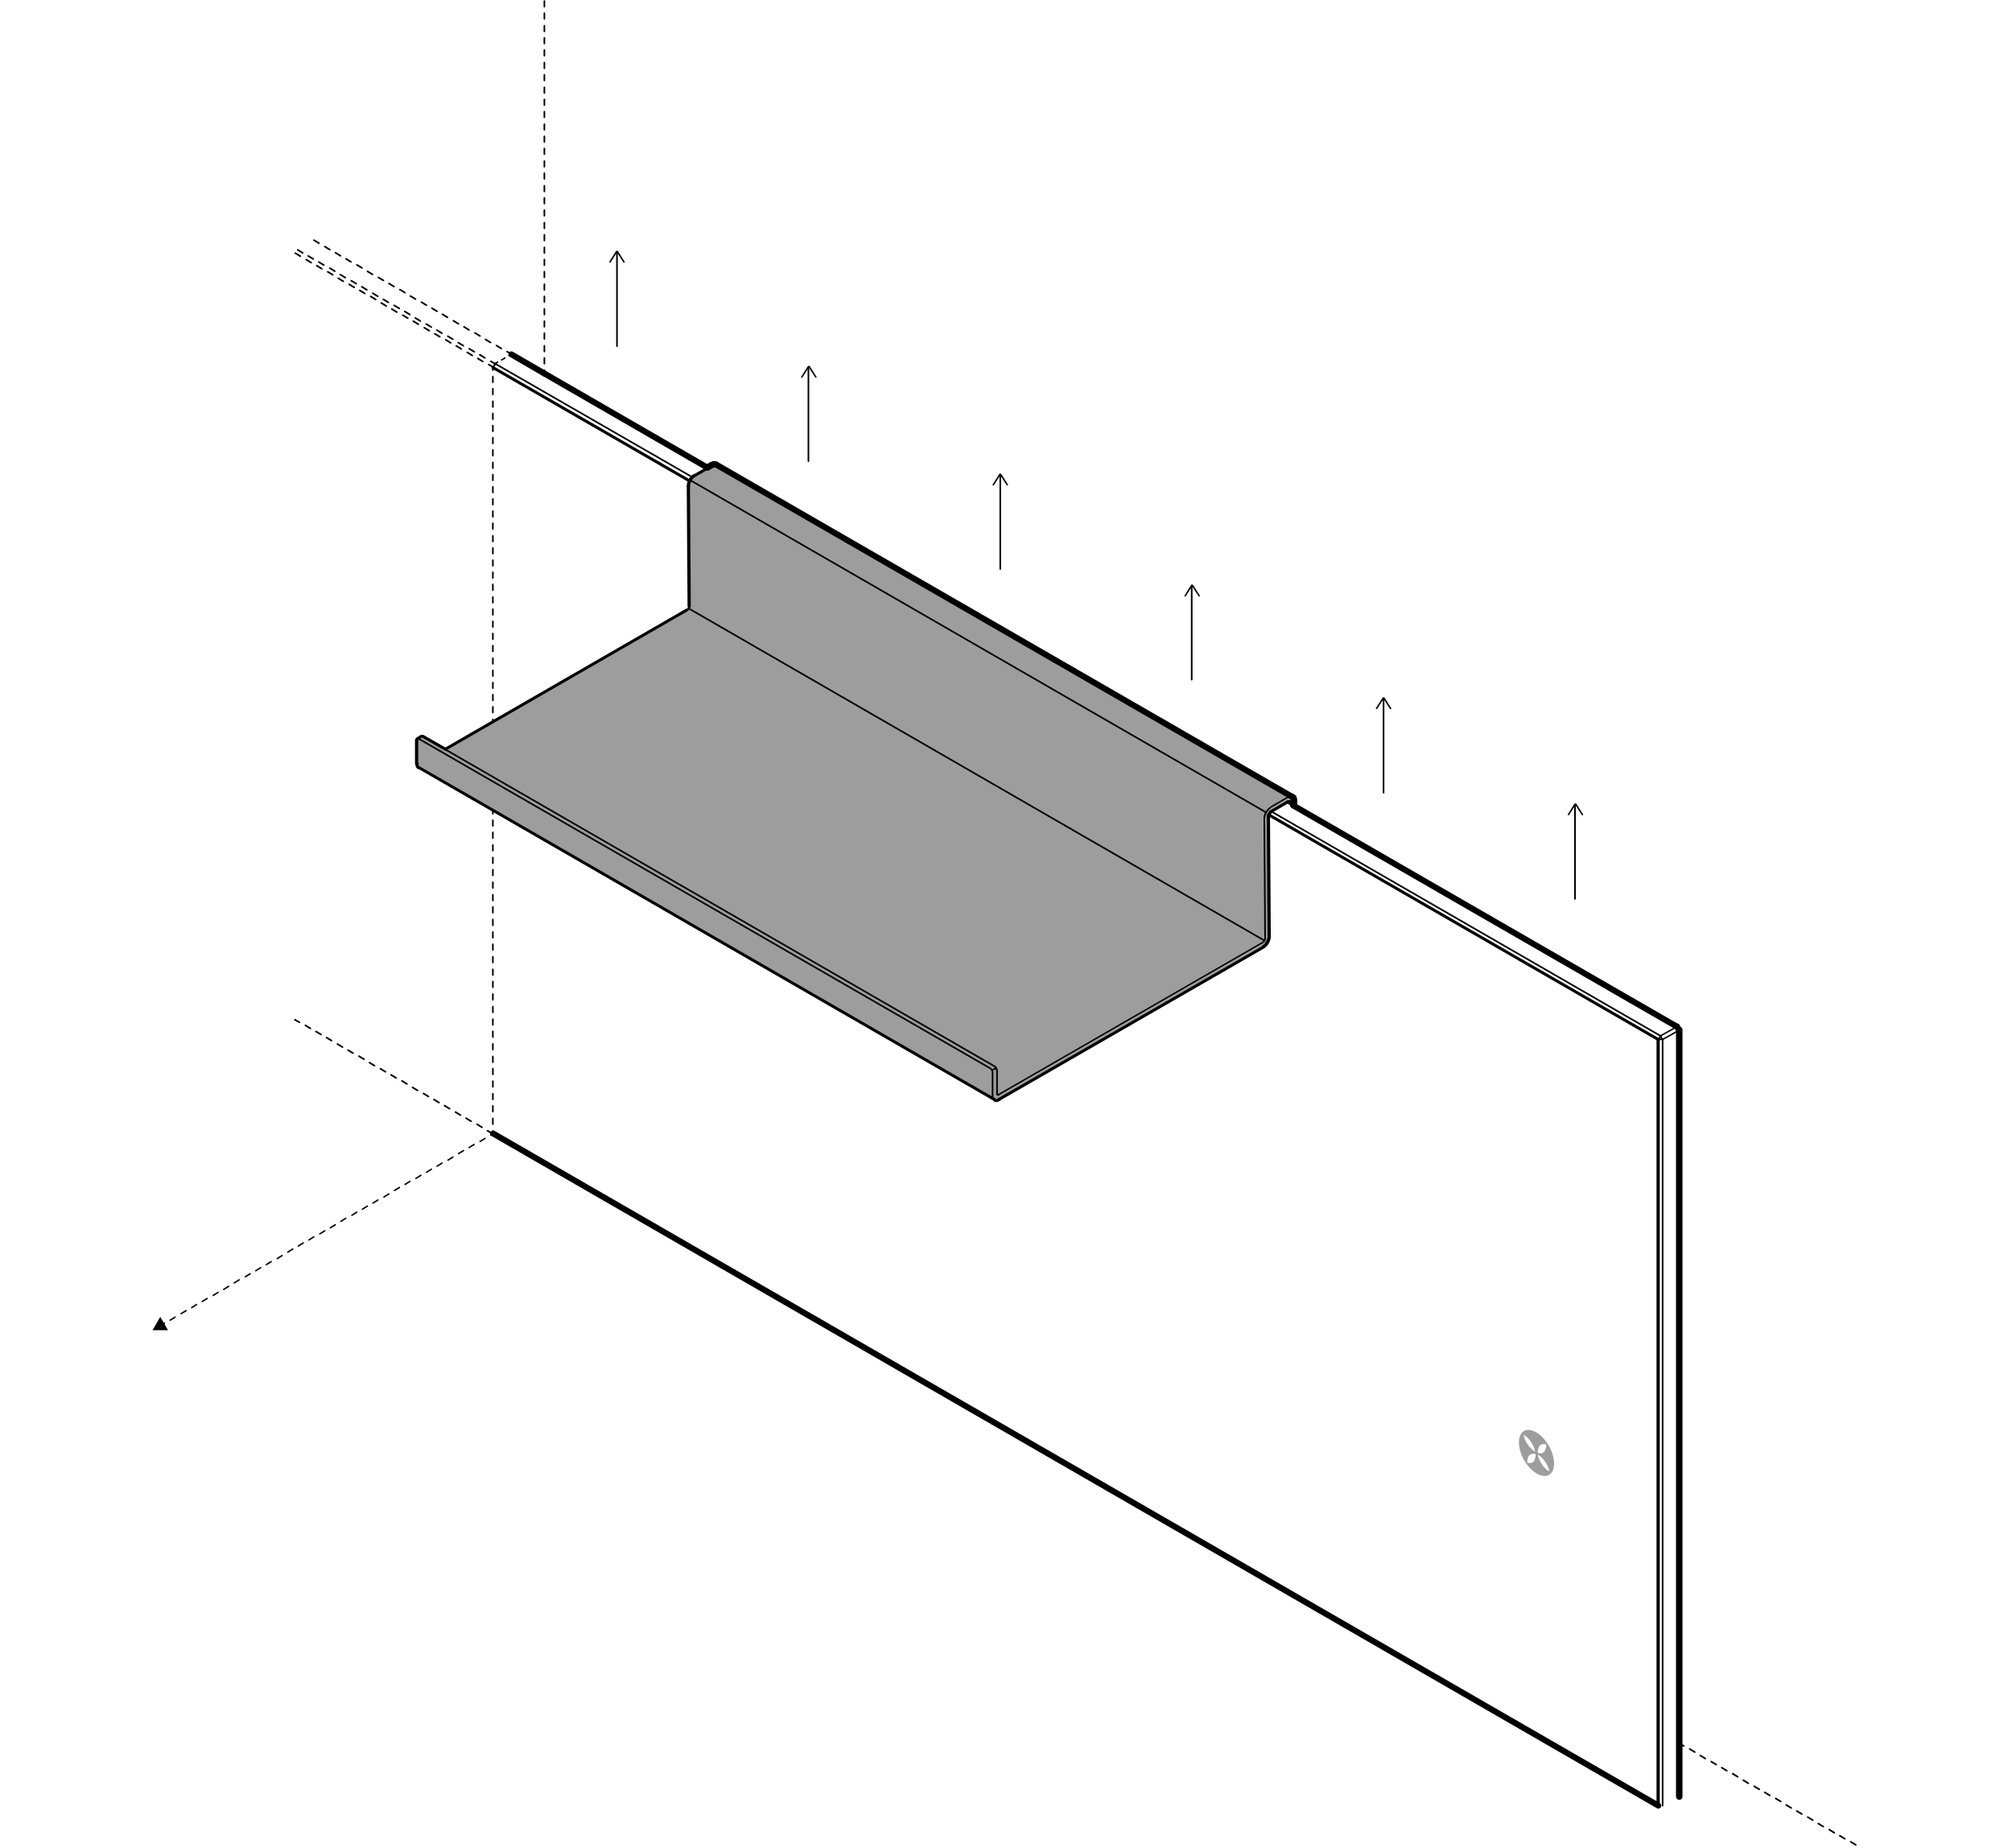 <svg width="392" height="360" viewBox="0 0 392 360" fill="none" xmlns="http://www.w3.org/2000/svg">
<path d="M139.134 90.244L135.016 92.999L133.958 94.514L134.25 118.423L86.812 145.82L82.442 143.358L81.186 143.918L81.225 148.97L193.929 214.428L245.95 184.734L247.333 182.934L247.254 159.152L247.562 158.339L250.976 156.208L251.948 156.287V155.505L139.134 90.244Z" fill="#9D9D9D"/>
<path d="M133.719 118.556L86.621 145.708C86.463 145.787 86.463 145.945 86.542 146.103C86.621 146.261 86.779 146.261 86.937 146.182L134.035 119.029C134.193 118.95 134.193 118.793 134.114 118.635C134.035 118.477 133.877 118.477 133.719 118.556Z" fill="black"/>
<path d="M86.937 145.711L82.512 143.185C82.354 143.106 82.196 143.185 82.117 143.264C82.038 143.422 82.117 143.58 82.196 143.659L86.621 146.184C86.779 146.263 86.937 146.184 87.016 146.106C87.095 145.948 87.016 145.79 86.937 145.711Z" fill="black"/>
<path d="M193.856 207.592L86.858 145.867H86.621V146.104L193.619 207.829H193.856" fill="black"/>
<path d="M193.936 213.984L81.723 149.259C81.565 149.18 81.407 149.259 81.328 149.338C81.249 149.496 81.328 149.654 81.407 149.733L193.62 214.457C193.778 214.536 193.936 214.457 194.015 214.378C194.094 214.22 194.015 214.063 193.936 213.984Z" fill="black"/>
<path d="M247.672 158.258L323.377 201.908H323.614V201.671L247.909 158.021H247.672" fill="black"/>
<path d="M251.623 157.39L326.379 200.487C326.695 200.645 327.011 200.487 327.17 200.251C327.328 199.935 327.17 199.619 326.932 199.461L252.176 156.364C251.86 156.206 251.544 156.364 251.386 156.601C251.228 156.917 251.386 157.233 251.623 157.39Z" fill="black"/>
<path d="M247.435 158.969C247.435 158.811 247.593 158.574 247.672 158.574C247.83 158.495 247.83 158.337 247.751 158.18C247.672 158.022 247.514 158.022 247.356 158.101C247.04 158.337 246.803 158.653 246.803 159.048C246.803 159.206 246.961 159.364 247.119 159.364C247.277 159.364 247.435 159.206 247.435 159.048" fill="black"/>
<path d="M246.486 159.443C246.486 158.732 247.039 157.864 247.592 157.469V157.232H247.434C246.723 157.627 246.17 158.574 246.17 159.443L246.328 159.6" fill="black"/>
<path d="M135.142 92.35C134.352 92.823 133.799 93.77 133.799 94.718C133.799 94.875 133.957 95.033 134.115 95.033C134.273 95.033 134.431 94.875 134.431 94.718C134.431 94.086 134.905 93.218 135.458 92.902C135.616 92.823 135.616 92.665 135.537 92.507C135.458 92.35 135.3 92.35 135.142 92.428" fill="black"/>
<path d="M328.196 340.04L327.169 339.408H326.932V339.645L327.959 340.276H328.196V340.04ZM330.33 341.224L329.302 340.592H329.065V340.829L330.093 341.46H330.33V341.224ZM332.384 342.487L331.357 341.855H331.12V342.092L332.147 342.723H332.384V342.487ZM334.518 343.671L333.491 343.039H333.254V343.276L334.281 343.907H334.518V343.671ZM336.573 344.855L335.545 344.223H335.308V344.46L336.335 345.091H336.573V344.855ZM338.706 346.039L337.679 345.407H337.442V345.644L338.469 346.275H338.706V346.039ZM340.761 347.301L339.733 346.67H339.496V346.907L340.524 347.538H340.761V347.301ZM342.894 348.485L341.867 347.854H341.63V348.091L342.657 348.722H342.894V348.485ZM344.949 349.669L343.922 349.038H343.685V349.275L344.712 349.906H344.949V349.669ZM347.083 350.853L346.055 350.222H345.818V350.459L346.846 351.09H347.083V350.853ZM349.137 352.116L348.11 351.485H347.873V351.722L348.9 352.353H349.137V352.116ZM351.192 353.3L350.165 352.669H349.928V352.906L350.955 353.537H351.192V353.3ZM353.326 354.484L352.298 353.853H352.061V354.09L353.088 354.721H353.326V354.484ZM355.38 355.747L354.353 355.116H354.116V355.353L355.143 355.984H355.38V355.747ZM357.514 356.931L356.486 356.3H356.249V356.536L357.277 357.168H357.514V356.931ZM359.568 358.115L358.541 357.484H358.304V357.72L359.331 358.352H359.568V358.115ZM361.702 359.299L360.675 358.668H360.438V358.904L361.465 359.536H361.702" fill="black"/>
<path d="M96.342 70.722V70.959H96.5L97.053 70.643V70.406H96.895" fill="black"/>
<path d="M97.607 70.012V70.249H97.766L98.477 69.854V69.617H98.319" fill="black"/>
<path d="M99.029 69.144V69.381H99.187L99.74 69.065V68.828H99.582" fill="black"/>
<path d="M96.342 70.801L95.947 71.511V71.748H96.184L96.579 71.038V70.801" fill="black"/>
<path d="M95.867 220.298V220.93L96.025 221.088L96.183 220.93V220.298L96.025 220.141" fill="black"/>
<path d="M95.867 159.759V160.943L96.025 161.101L96.183 160.943V159.759L96.025 159.602L95.867 159.759ZM95.867 162.127V163.311L96.025 163.469L96.183 163.311V162.127L96.025 161.97L95.867 162.127ZM95.867 164.574V165.758L96.025 165.916L96.183 165.758V164.574L96.025 164.416L95.867 164.574ZM95.867 167.021V168.205L96.025 168.363L96.183 168.205V167.021L96.025 166.863L95.867 167.021ZM95.867 169.389V170.573L96.025 170.731L96.183 170.573V169.389L96.025 169.231L95.867 169.389ZM95.867 171.836V173.02L96.025 173.178L96.183 173.02V171.836L96.025 171.678L95.867 171.836ZM95.867 174.283V175.467L96.025 175.625L96.183 175.467V174.283L96.025 174.125L95.867 174.283ZM95.867 176.651V177.835L96.025 177.993L96.183 177.835V176.651L96.025 176.493L95.867 176.651ZM95.867 179.098V180.282L96.025 180.44L96.183 180.282V179.098L96.025 178.94L95.867 179.098ZM95.867 181.545V182.729L96.025 182.887L96.183 182.729V181.545L96.025 181.387L95.867 181.545ZM95.867 183.913V185.097L96.025 185.255L96.183 185.097V183.913L96.025 183.755L95.867 183.913ZM95.867 186.36V187.544L96.025 187.701L96.183 187.544V186.36L96.025 186.202L95.867 186.36ZM95.867 188.806V189.99L96.025 190.148L96.183 189.99V188.806L96.025 188.649L95.867 188.806ZM95.867 191.174V192.358L96.025 192.516L96.183 192.358V191.174L96.025 191.017L95.867 191.174ZM95.867 193.621V194.805L96.025 194.963L96.183 194.805V193.621L96.025 193.463L95.867 193.621ZM95.867 196.068V197.252L96.025 197.41L96.183 197.252V196.068L96.025 195.91L95.867 196.068ZM95.867 198.515V199.699L96.025 199.857L96.183 199.699V198.515L96.025 198.357L95.867 198.515ZM95.867 200.883V202.067L96.025 202.225L96.183 202.067V200.883L96.025 200.725L95.867 200.883ZM95.867 203.33V204.514L96.025 204.672L96.183 204.514V203.33L96.025 203.172L95.867 203.33ZM95.867 205.777V206.961L96.025 207.119L96.183 206.961V205.777L96.025 205.619L95.867 205.777ZM95.867 208.145V209.329L96.025 209.487L96.183 209.329V208.145L96.025 207.987L95.867 208.145ZM95.867 210.592V211.776L96.025 211.934L96.183 211.776V210.592L96.025 210.434L95.867 210.592ZM95.867 213.039V214.223L96.025 214.381L96.183 214.223V213.039L96.025 212.881L95.867 213.039ZM95.867 215.407V216.591L96.025 216.748L96.183 216.591V215.407L96.025 215.249L95.867 215.407ZM95.867 217.854V219.037L96.025 219.195L96.183 219.037V217.854L96.025 217.696" fill="black"/>
<path d="M95.867 157.943V158.574L96.025 158.732L96.183 158.574V157.943L96.025 157.785" fill="black"/>
<path d="M250.834 155.182L247.436 157.155V157.392H247.594L250.992 155.418V155.182" fill="black"/>
<path d="M105.904 72.064V72.696L106.062 72.853L106.22 72.696V72.064L106.062 71.906" fill="black"/>
<path d="M105.904 0.158V1.342L106.062 1.5L106.22 1.342V0.158L106.062 0L105.904 0.158ZM105.904 2.526V3.71L106.062 3.868L106.22 3.71V2.526L106.062 2.368L105.904 2.526ZM105.904 4.973V6.157L106.062 6.315L106.22 6.157V4.973L106.062 4.815L105.904 4.973ZM105.904 7.341V8.525L106.062 8.683L106.22 8.525V7.341L106.062 7.183L105.904 7.341ZM105.904 9.709V10.893L106.062 11.05L106.22 10.893V9.709L106.062 9.551L105.904 9.709ZM105.904 12.156V13.339L106.062 13.497L106.22 13.339V12.156L106.062 11.998L105.904 12.156ZM105.904 14.524V15.707L106.062 15.865L106.22 15.707V14.524L106.062 14.366L105.904 14.524ZM105.904 16.97V18.154L106.062 18.312L106.22 18.154V16.97L106.062 16.813L105.904 16.97ZM105.904 19.338V20.522L106.062 20.68L106.22 20.522V19.338L106.062 19.18L105.904 19.338ZM105.904 21.706V22.89L106.062 23.048L106.22 22.89V21.706L106.062 21.549L105.904 21.706ZM105.904 24.153V25.337L106.062 25.495L106.22 25.337V24.153L106.062 23.995L105.904 24.153ZM105.904 26.521V27.705L106.062 27.863L106.22 27.705V26.521L106.062 26.363L105.904 26.521ZM105.904 28.889V30.073L106.062 30.231L106.22 30.073V28.889L106.062 28.731L105.904 28.889ZM105.904 31.336V32.52L106.062 32.678L106.22 32.52V31.336L106.062 31.178L105.904 31.336ZM105.904 33.704V34.888L106.062 35.046L106.22 34.888V33.704L106.062 33.546L105.904 33.704ZM105.904 36.151V37.335L106.062 37.493L106.22 37.335V36.151L106.062 35.993L105.904 36.151ZM105.904 38.519V39.703L106.062 39.861L106.22 39.703V38.519L106.062 38.361L105.904 38.519ZM105.904 40.887V42.071L106.062 42.229L106.22 42.071V40.887L106.062 40.729L105.904 40.887ZM105.904 43.334V44.518L106.062 44.676L106.22 44.518V43.334L106.062 43.176L105.904 43.334ZM105.904 45.702V46.886L106.062 47.044L106.22 46.886V45.702L106.062 45.544L105.904 45.702ZM105.904 48.149V49.333L106.062 49.49L106.22 49.333V48.149L106.062 47.991L105.904 48.149ZM105.904 50.517V51.701L106.062 51.858L106.22 51.701V50.517L106.062 50.359L105.904 50.517ZM105.904 52.885V54.069L106.062 54.226L106.22 54.069V52.885L106.062 52.727L105.904 52.885ZM105.904 55.331V56.515L106.062 56.673L106.22 56.515V55.331L106.062 55.174L105.904 55.331ZM105.904 57.699V58.883L106.062 59.041L106.22 58.883V57.699L106.062 57.542L105.904 57.699ZM105.904 60.146V61.33L106.062 61.488L106.22 61.33V60.146L106.062 59.989L105.904 60.146ZM105.904 62.514V63.698L106.062 63.856L106.22 63.698V62.514L106.062 62.356L105.904 62.514ZM105.904 64.882V66.066L106.062 66.224L106.22 66.066V64.882L106.062 64.724L105.904 64.882ZM105.904 67.329V68.513L106.062 68.671L106.22 68.513V67.329L106.062 67.171L105.904 67.329ZM105.904 69.697V70.881L106.062 71.039L106.22 70.881V69.697L106.062 69.539" fill="black"/>
<path d="M95.473 221.009V221.246H95.631L96.184 220.93V220.693H96.026" fill="black"/>
<path d="M34.07 256.452L33.043 257.083V257.32H33.201L34.228 256.688V256.452H34.07ZM36.204 255.189L35.177 255.82V256.057H35.335L36.362 255.426V255.189H36.204ZM38.258 254.005L37.231 254.636V254.873H37.389L38.417 254.242V254.005H38.258ZM40.313 252.821L39.286 253.452V253.689H39.444L40.471 253.058V252.821H40.313ZM42.447 251.637L41.419 252.268V252.505H41.578L42.605 251.874V251.637H42.447ZM44.501 250.453L43.474 251.084V251.321H43.632L44.659 250.69V250.453H44.501ZM46.556 249.19L45.529 249.821V250.058H45.687L46.714 249.427V249.19H46.556ZM48.69 248.006L47.662 248.637V248.874H47.82L48.848 248.243V248.006H48.69ZM50.744 246.822L49.717 247.453V247.69H49.875L50.902 247.059V246.822H50.744ZM52.799 245.638L51.772 246.269V246.506H51.93L52.957 245.875V245.638H52.799ZM54.932 244.454L53.905 245.085V245.322H54.063L55.091 244.691V244.454H54.932ZM56.987 243.191L55.96 243.823V244.059H56.118L57.145 243.428V243.191H56.987ZM59.042 242.007L58.014 242.639V242.875H58.172L59.2 242.244V242.007H59.042ZM61.096 240.823L60.069 241.455V241.691H60.227L61.254 241.06V240.823H61.096ZM63.23 239.639L62.203 240.271V240.507H62.361L63.388 239.876V239.639H63.23ZM65.285 238.455L64.257 239.087V239.323H64.415L65.443 238.692V238.455H65.285ZM67.339 237.192L66.312 237.824V238.06H66.47L67.497 237.429V237.192H67.339ZM69.473 236.008L68.446 236.64V236.877H68.604L69.631 236.245V236.008H69.473ZM71.528 234.824L70.5 235.456V235.693H70.658L71.686 235.061V234.824H71.528ZM73.582 233.64L72.555 234.272V234.509H72.713L73.74 233.877V233.64H73.582ZM75.716 232.456L74.688 233.088V233.325H74.847L75.874 232.693V232.456H75.716ZM77.77 231.193L76.743 231.825V232.062H76.901L77.928 231.43V231.193H77.77ZM79.825 230.009L78.798 230.641V230.878H78.956L79.983 230.246V230.009H79.825ZM81.959 228.825L80.931 229.457V229.694H81.089L82.117 229.062V228.825H81.959ZM84.013 227.641L82.986 228.273V228.51H83.144L84.171 227.878V227.641H84.013ZM86.068 226.457L85.04 227.089V227.326H85.199L86.226 226.694V226.457H86.068ZM88.201 225.273L87.174 225.905V226.142H87.332L88.359 225.51V225.273H88.201ZM90.256 224.011L89.229 224.642V224.879H89.387L90.414 224.247V224.011H90.256ZM92.311 222.827L91.283 223.458V223.695H91.441L92.469 223.063V222.827H92.311ZM94.444 221.643L93.417 222.274V222.511H93.575L94.602 221.879V221.643" fill="black"/>
<path d="M31.463 257.952V258.189H31.621L32.174 257.874V257.637H32.016" fill="black"/>
<path d="M31.226 256.529L29.725 259.134H32.727" fill="black"/>
<path d="M323.377 351.248L96.342 220.3C96.026 220.142 95.71 220.3 95.552 220.537C95.394 220.852 95.552 221.168 95.789 221.326L322.824 352.274C323.14 352.432 323.456 352.274 323.614 352.038C323.772 351.722 323.614 351.406 323.377 351.248Z" fill="black"/>
<path d="M58.49 199.068L57.542 198.516H57.305V198.752L58.253 199.305H58.49V199.068ZM60.624 200.252L59.596 199.621H59.359V199.857L60.387 200.489H60.624V200.252ZM62.678 201.436L61.651 200.805H61.414V201.041L62.441 201.673H62.678V201.436ZM64.733 202.62L63.706 201.989H63.468V202.225L64.496 202.857H64.733V202.62ZM66.867 203.883L65.839 203.252H65.602V203.488L66.629 204.12H66.867V203.883ZM68.921 205.067L67.894 204.436H67.657V204.672L68.684 205.304H68.921V205.067ZM71.055 206.251L70.028 205.62H69.79V205.856L70.818 206.488H71.055V206.251ZM73.109 207.514L72.082 206.882H71.845V207.119L72.872 207.751H73.109V207.514ZM75.243 208.698L74.216 208.066H73.979V208.303L75.006 208.935H75.243V208.698ZM77.298 209.882L76.27 209.25H76.033V209.487L77.061 210.119H77.298V209.882ZM79.431 211.066L78.404 210.434H78.167V210.671L79.194 211.303H79.431V211.066ZM81.486 212.329L80.459 211.697H80.222V211.934L81.249 212.566H81.486V212.329ZM83.62 213.513L82.592 212.881H82.355V213.118L83.382 213.75H83.62V213.513ZM85.674 214.697L84.647 214.065H84.41V214.302L85.437 214.934H85.674V214.697ZM87.729 215.881L86.701 215.249H86.464V215.486L87.492 216.117H87.729V215.881ZM89.862 217.144L88.835 216.512H88.598V216.749L89.625 217.38H89.862V217.144ZM91.917 218.328L90.89 217.696H90.653V217.933L91.68 218.564H91.917V218.328ZM94.051 219.512L93.023 218.88H92.786V219.117L93.814 219.748H94.051V219.512ZM96.105 220.775L95.078 220.143H94.841V220.38L95.868 221.011H96.105" fill="black"/>
<path d="M98.633 68.592L99.581 69.144H99.818V68.907L98.87 68.355H98.633V68.592ZM96.578 67.408L97.606 68.039H97.843V67.802L96.815 67.171H96.578V67.408ZM94.445 66.224L95.472 66.855H95.709V66.618L94.682 65.987H94.445V66.224ZM92.39 64.961L93.417 65.592H93.654V65.355L92.627 64.724H92.39V64.961ZM90.256 63.777L91.284 64.408H91.521V64.171L90.493 63.54H90.256V63.777ZM88.202 62.593L89.229 63.224H89.466V62.987L88.439 62.356H88.202V62.593ZM86.068 61.33L87.095 61.961H87.332V61.724L86.305 61.093H86.068V61.33ZM84.013 60.146L85.041 60.777H85.278V60.541L84.251 59.909H84.013V60.146ZM81.959 58.962L82.986 59.593H83.223V59.356L82.196 58.725H81.959V58.962ZM79.825 57.778L80.853 58.409H81.09V58.172L80.062 57.541H79.825V57.778ZM77.771 56.515L78.798 57.146H79.035V56.91L78.008 56.278H77.771V56.515ZM75.637 55.331L76.664 55.962H76.901V55.726L75.874 55.094H75.637V55.331ZM73.582 54.147L74.61 54.779H74.847V54.542L73.819 53.91H73.582V54.147ZM71.449 52.963L72.476 53.594H72.713V53.358L71.686 52.726H71.449V52.963ZM69.394 51.7L70.421 52.332H70.659V52.095L69.631 51.463H69.394V51.7ZM67.26 50.516L68.288 51.148H68.525V50.911L67.498 50.279H67.26V50.516ZM65.206 49.332L66.233 49.964H66.47V49.727L65.443 49.095H65.206V49.332ZM63.151 48.148L64.178 48.78H64.416V48.543L63.388 47.911H63.151V48.148ZM61.018 46.885L62.045 47.517H62.282V47.28L61.255 46.648H61.018" fill="black"/>
<path d="M99.346 69.539L105.747 73.249C106.063 73.407 106.379 73.249 106.537 73.012C106.695 72.696 106.537 72.38 106.3 72.223L99.899 68.513C99.583 68.355 99.267 68.513 99.109 68.75C98.951 69.065 99.109 69.381 99.346 69.539Z" fill="black"/>
<path d="M105.746 73.25L137.593 91.641C137.909 91.799 138.225 91.641 138.383 91.404C138.541 91.167 138.383 90.773 138.146 90.615L106.299 72.224C105.983 72.066 105.667 72.224 105.509 72.46C105.351 72.697 105.509 73.092 105.746 73.25Z" fill="black"/>
<path d="M95.077 71.119L96.025 71.671H96.262V71.435L95.314 70.882H95.077V71.119ZM92.943 69.935L93.971 70.566H94.208V70.33L93.18 69.698H92.943V69.935ZM90.889 68.751L91.916 69.382H92.153V69.146L91.126 68.514H90.889V68.751ZM88.755 67.488L89.782 68.12H90.02V67.883L88.992 67.251H88.755V67.488ZM86.701 66.304L87.728 66.936H87.965V66.699L86.938 66.067H86.701V66.304ZM84.567 65.12L85.594 65.751H85.831V65.515L84.804 64.883H84.567V65.12ZM82.512 63.936L83.54 64.568H83.777V64.331L82.749 63.699H82.512V63.936ZM80.379 62.673L81.406 63.305H81.643V63.068L80.616 62.436H80.379V62.673ZM78.324 61.489L79.351 62.121H79.588V61.884L78.561 61.252H78.324V61.489ZM76.19 60.305L77.218 60.937H77.455V60.7L76.427 60.068H76.19V60.305ZM74.136 59.121L75.163 59.753H75.4V59.516L74.373 58.884H74.136V59.121ZM72.081 57.858L73.109 58.49H73.346V58.253L72.318 57.621H72.081V57.858ZM69.948 56.674L70.975 57.306H71.212V57.069L70.185 56.438H69.948V56.674ZM67.893 55.49L68.92 56.122H69.157V55.885L68.13 55.254H67.893V55.49ZM65.759 54.306L66.787 54.938H67.024V54.701L65.996 54.07H65.759V54.306ZM63.705 53.044L64.732 53.675H64.969V53.438L63.942 52.807H63.705V53.044ZM61.571 51.859L62.598 52.491H62.835V52.254L61.808 51.623H61.571V51.859ZM59.517 50.675L60.544 51.307H60.781V51.07L59.754 50.439H59.517V50.675ZM57.383 49.413L58.41 50.044H58.647V49.807L57.62 49.176H57.383" fill="black"/>
<path d="M95.868 71.829L134.194 93.93C134.352 94.008 134.51 93.93 134.589 93.851C134.668 93.693 134.589 93.535 134.51 93.456L96.184 71.355C96.026 71.276 95.868 71.355 95.789 71.434C95.71 71.592 95.789 71.75 95.868 71.829Z" fill="black"/>
<path d="M95.473 70.486L96.421 71.039H96.658V70.802L95.71 70.249H95.473V70.486ZM93.339 69.223L94.366 69.855H94.603V69.618L93.576 68.986H93.339V69.223ZM91.284 68.039L92.312 68.671H92.549V68.434L91.522 67.802H91.284V68.039ZM89.151 66.855L90.178 67.487H90.415V67.25L89.388 66.618H89.151V66.855ZM87.096 65.592L88.124 66.224H88.361V65.987L87.333 65.356H87.096V65.592ZM84.963 64.408L85.99 65.04H86.227V64.803L85.2 64.171H84.963V64.408ZM82.908 63.224L83.935 63.856H84.172V63.619L83.145 62.988H82.908V63.224ZM80.774 62.04L81.802 62.672H82.039V62.435L81.011 61.804H80.774V62.04ZM78.72 60.778L79.747 61.409H79.984V61.172L78.957 60.541H78.72V60.778ZM76.665 59.593L77.692 60.225H77.929V59.988L76.902 59.357H76.665V59.593ZM74.531 58.41L75.559 59.041H75.796V58.804L74.769 58.173H74.531V58.41ZM72.477 57.225L73.504 57.857H73.741V57.62L72.714 56.989H72.477V57.225ZM70.343 55.963L71.371 56.594H71.608V56.357L70.58 55.726H70.343V55.963ZM68.288 54.779L69.316 55.41H69.553V55.173L68.526 54.542H68.288V54.779ZM66.155 53.595L67.182 54.226H67.419V53.989L66.392 53.358H66.155V53.595ZM64.1 52.332L65.128 52.963H65.365V52.726L64.337 52.095H64.1V52.332ZM61.967 51.148L62.994 51.779H63.231V51.542L62.204 50.911H61.967V51.148ZM59.912 49.964L60.939 50.595H61.176V50.358L60.149 49.727H59.912V49.964ZM57.857 48.78L58.885 49.411H59.122V49.174L58.094 48.543H57.857" fill="black"/>
<path d="M96.342 70.96L134.747 93.061H134.984V92.824L96.579 70.723H96.342" fill="black"/>
<path d="M81.168 143.893L81.326 144.051H81.642L81.8 143.972L81.642 143.814H81.326" fill="black"/>
<path d="M81.486 144.13L82.276 143.656C82.434 143.577 82.434 143.42 82.355 143.262C82.276 143.104 82.118 143.104 81.96 143.183L81.17 143.656C81.012 143.735 81.012 143.893 81.091 144.051C81.17 144.209 81.328 144.209 81.486 144.13Z" fill="black"/>
<path d="M81.722 149.262L81.564 149.104V148.788C81.564 148.631 81.406 148.473 81.248 148.473C81.09 148.473 80.932 148.631 80.932 148.788C80.932 148.946 80.932 149.104 81.011 149.341C81.011 149.499 81.248 149.736 81.406 149.815C81.564 149.893 81.722 149.814 81.801 149.736C81.88 149.578 81.801 149.42 81.722 149.341" fill="black"/>
<path d="M81.959 143.419L82.117 143.577H82.433L82.591 143.498L82.433 143.34H82.117" fill="black"/>
<path d="M81.484 148.787V144.13C81.484 143.972 81.326 143.814 81.168 143.814C81.01 143.814 80.852 143.972 80.852 144.13V148.787C80.852 148.945 81.01 149.103 81.168 149.103C81.326 149.103 81.484 148.945 81.484 148.787Z" fill="black"/>
<path d="M81.168 143.813V144.05C81.089 144.05 81.168 144.287 81.168 144.287H81.405L81.484 143.971V143.734" fill="black"/>
<path d="M250.754 155.97L247.356 157.943C247.197 158.022 247.197 158.18 247.277 158.338C247.356 158.496 247.514 158.496 247.672 158.417L251.07 156.443C251.228 156.364 251.228 156.207 251.149 156.049C251.07 155.891 250.912 155.891 250.754 155.97Z" fill="black"/>
<path d="M135.459 92.905L138.857 90.932C139.015 90.853 139.015 90.695 138.936 90.537C138.857 90.379 138.699 90.379 138.541 90.458L135.143 92.431C134.985 92.51 134.985 92.668 135.064 92.826C135.143 92.984 135.301 92.984 135.459 92.905Z" fill="black"/>
<path d="M250.991 156.522H251.307C251.466 156.522 251.624 156.364 251.545 156.127C251.545 155.969 251.387 155.811 251.228 155.89H250.912C250.754 155.89 250.596 156.048 250.675 156.285C250.675 156.443 250.833 156.601 250.991 156.522Z" fill="black"/>
<path d="M81.484 144.051L192.908 208.302H193.145V208.065L81.721 143.814H81.484" fill="black"/>
<path d="M250.832 156.207V156.444L251.306 156.681H251.543V156.444L251.148 156.207" fill="black"/>
<path d="M247.039 158.969L322.981 202.777C323.139 202.855 323.297 202.777 323.376 202.698C323.455 202.54 323.376 202.382 323.297 202.303L247.356 158.496C247.198 158.417 247.039 158.496 246.96 158.575C246.881 158.732 246.96 158.89 247.039 158.969Z" fill="black"/>
<path d="M252.729 156.918V155.971C252.729 155.656 252.413 155.34 252.097 155.34C251.781 155.34 251.465 155.577 251.465 155.971V156.918C251.465 157.234 251.781 157.55 252.097 157.55C252.413 157.55 252.729 157.313 252.729 156.918Z" fill="black"/>
<path d="M323.771 202.461V351.8L323.93 351.958L324.088 351.8V202.461L323.93 202.303" fill="black"/>
<path d="M326.537 200.645V349.985C326.537 350.301 326.774 350.616 327.169 350.616C327.564 350.616 327.801 350.379 327.801 349.985V200.645C327.801 200.329 327.564 200.014 327.169 200.014C326.774 200.014 326.537 200.25 326.537 200.645Z" fill="black"/>
<path d="M323.376 351.8V202.46C323.376 202.302 323.218 202.145 323.06 202.145C322.902 202.145 322.744 202.302 322.744 202.46V351.8C322.744 351.958 322.902 352.116 323.06 352.116C323.218 352.116 323.376 351.958 323.376 351.8Z" fill="black"/>
<path d="M326.222 200.253L326.617 200.963C326.775 201.279 327.17 201.358 327.407 201.2C327.723 201.042 327.802 200.648 327.644 200.411L327.249 199.7C327.091 199.385 326.696 199.306 326.459 199.464C326.143 199.622 326.064 200.016 326.222 200.253Z" fill="black"/>
<path d="M323.139 202.303L322.98 202.461L323.139 202.618H323.929L324.087 202.461L323.929 202.303" fill="black"/>
<path d="M323.377 201.83L323.772 202.54H324.009V202.382L323.614 201.672H323.377" fill="black"/>
<path d="M323.376 201.748L322.98 202.458V202.695H323.218L323.613 201.985V201.748" fill="black"/>
<path d="M324.01 202.619L327.25 200.803V200.566H327.092L323.852 202.382V202.619" fill="black"/>
<path d="M323.615 201.908L326.855 200.092V199.855H326.697L323.457 201.671V201.908" fill="black"/>
<path d="M246.17 159.443L246.328 182.886L246.486 183.044L246.644 182.886L246.486 159.443L246.328 159.285" fill="black"/>
<path d="M250.99 155.497C251.148 155.418 251.306 155.339 251.464 155.339H251.938V155.102C251.78 155.102 251.622 155.023 251.464 155.023C251.227 155.023 250.99 155.102 250.832 155.181V155.418" fill="black"/>
<path d="M193.225 208.855V213.512L193.383 213.67L193.541 213.512V208.855L193.383 208.697" fill="black"/>
<path d="M193.62 214.54C193.778 214.619 193.936 214.698 194.094 214.698C194.331 214.698 194.568 214.619 194.805 214.461C194.963 214.382 194.963 214.224 194.884 214.066C194.805 213.908 194.647 213.908 194.489 213.987C194.331 213.987 194.252 214.145 194.094 214.145H193.936C193.778 213.987 193.62 214.145 193.541 214.145C193.462 214.303 193.541 214.461 193.62 214.54Z" fill="black"/>
<path d="M194.094 213.118V213.354H194.41V212.881H194.173" fill="black"/>
<path d="M250.912 156.365V156.602C251.07 156.76 251.307 156.839 251.465 156.76C251.623 156.76 251.702 156.523 251.623 156.365V156.128C251.465 155.97 251.228 155.891 251.07 155.97C250.912 155.97 250.833 156.207 250.912 156.365Z" fill="black"/>
<path d="M251.466 155.734V155.971C251.466 156.287 251.703 156.602 252.098 156.602C252.414 156.602 252.73 156.366 252.73 155.971C252.73 155.813 252.73 155.576 252.651 155.34C252.572 155.103 252.414 154.866 252.098 154.708C251.782 154.55 251.466 154.708 251.308 154.945C251.15 155.261 251.308 155.576 251.545 155.734" fill="black"/>
<path d="M139.252 91.01L251.465 155.734C251.782 155.892 252.098 155.734 252.256 155.497C252.414 155.181 252.256 154.866 252.019 154.708L139.805 89.984C139.489 89.826 139.173 89.984 139.015 90.22C138.857 90.536 139.015 90.852 139.252 91.01Z" fill="black"/>
<path d="M194.33 213.117L194.172 213.275L194.33 213.433H194.646L194.804 213.275L194.646 213.117" fill="black"/>
<path d="M193.225 213.513C193.225 213.829 193.225 214.224 193.62 214.382H193.857V214.145C193.62 214.066 193.541 213.75 193.541 213.513L193.383 213.355" fill="black"/>
<path d="M194.726 214.46L246.25 184.781C246.408 184.702 246.408 184.545 246.329 184.387C246.25 184.229 246.092 184.229 245.934 184.308L194.41 213.986C194.252 214.065 194.252 214.223 194.331 214.381C194.41 214.539 194.568 214.539 194.726 214.46Z" fill="black"/>
<path d="M246.012 183.439L194.488 213.118V213.355H194.646L246.17 183.676V183.439" fill="black"/>
<path d="M246.25 184.779C247.04 184.306 247.593 183.359 247.593 182.411C247.593 182.254 247.435 182.096 247.277 182.096C247.119 182.096 246.961 182.254 246.961 182.411C246.961 183.043 246.487 183.911 245.934 184.227C245.776 184.306 245.776 184.464 245.855 184.622C245.934 184.779 246.092 184.779 246.25 184.7" fill="black"/>
<path d="M246.33 182.884C246.33 183.042 246.172 183.358 246.014 183.437V183.674H246.172C246.409 183.516 246.646 183.2 246.646 182.884L246.488 182.727" fill="black"/>
<path d="M133.957 118.949C134.194 118.791 134.431 118.476 134.431 118.16L134.273 118.002L134.115 118.16C134.115 118.318 133.957 118.633 133.799 118.712V118.949" fill="black"/>
<path d="M247.593 182.413L247.435 158.97C247.435 158.812 247.277 158.654 247.119 158.654C246.961 158.654 246.803 158.812 246.803 158.97L246.961 182.413C246.961 182.571 247.119 182.729 247.277 182.729C247.435 182.729 247.593 182.571 247.593 182.413Z" fill="black"/>
<path d="M134.589 118.161L134.431 94.718C134.431 94.56 134.273 94.402 134.115 94.402C133.957 94.402 133.799 94.56 133.799 94.718L133.957 118.161C133.957 118.319 134.115 118.477 134.273 118.477C134.431 118.477 134.589 118.319 134.589 118.161Z" fill="black"/>
<path d="M194.094 208.381V213.038L194.252 213.195L194.41 213.038V208.381L194.252 208.223" fill="black"/>
<path d="M192.909 208.303C193.067 208.382 193.225 208.698 193.225 208.856L193.383 209.014L193.541 208.856C193.541 208.54 193.304 208.224 193.067 208.066H192.83" fill="black"/>
<path d="M194.332 208.381C194.332 208.065 194.095 207.75 193.858 207.592H193.621V207.829C193.779 207.908 193.937 208.223 193.937 208.381L194.095 208.539" fill="black"/>
<path d="M95.867 140.105V140.737L96.025 140.894L96.183 140.737V140.105L96.025 139.947" fill="black"/>
<path d="M95.867 73.328V74.512L96.025 74.67L96.183 74.512V73.328L96.025 73.17L95.867 73.328ZM95.867 75.696V76.88L96.025 77.038L96.183 76.88V75.696L96.025 75.538L95.867 75.696ZM95.867 78.143V79.327L96.025 79.484L96.183 79.327V78.143L96.025 77.985L95.867 78.143ZM95.867 80.511V81.695L96.025 81.853L96.183 81.695V80.511L96.025 80.353L95.867 80.511ZM95.867 82.879V84.063L96.025 84.22L96.183 84.063V82.879L96.025 82.721L95.867 82.879ZM95.867 85.246V86.43L96.025 86.588L96.183 86.43V85.246L96.025 85.089L95.867 85.246ZM95.867 87.615V88.799L96.025 88.956L96.183 88.799V87.615L96.025 87.457L95.867 87.615ZM95.867 90.061V91.245L96.025 91.403L96.183 91.245V90.061L96.025 89.903L95.867 90.061ZM95.867 92.429V93.613L96.025 93.771L96.183 93.613V92.429L96.025 92.272L95.867 92.429ZM95.867 94.797V95.981L96.025 96.139L96.183 95.981V94.797L96.025 94.639L95.867 94.797ZM95.867 97.165V98.349L96.025 98.507L96.183 98.349V97.165L96.025 97.007L95.867 97.165ZM95.867 99.533V100.717L96.025 100.875L96.183 100.717V99.533L96.025 99.375L95.867 99.533ZM95.867 101.901V103.085L96.025 103.243L96.183 103.085V101.901L96.025 101.743L95.867 101.901ZM95.867 104.348V105.532L96.025 105.69L96.183 105.532V104.348L96.025 104.19L95.867 104.348ZM95.867 106.716V107.9L96.025 108.058L96.183 107.9V106.716L96.025 106.558L95.867 106.716ZM95.867 109.084V110.268L96.025 110.426L96.183 110.268V109.084L96.025 108.926L95.867 109.084ZM95.867 111.452V112.636L96.025 112.794L96.183 112.636V111.452L96.025 111.294L95.867 111.452ZM95.867 113.82V115.004L96.025 115.162L96.183 115.004V113.82L96.025 113.662L95.867 113.82ZM95.867 116.267V117.451L96.025 117.609L96.183 117.451V116.267L96.025 116.109L95.867 116.267ZM95.867 118.635V119.819L96.025 119.977L96.183 119.819V118.635L96.025 118.477L95.867 118.635ZM95.867 121.003V122.187L96.025 122.345L96.183 122.187V121.003L96.025 120.845L95.867 121.003ZM95.867 123.371V124.555L96.025 124.713L96.183 124.555V123.371L96.025 123.213L95.867 123.371ZM95.867 125.739V126.923L96.025 127.081L96.183 126.923V125.739L96.025 125.581L95.867 125.739ZM95.867 128.186V129.37L96.025 129.528L96.183 129.37V128.186L96.025 128.028L95.867 128.186ZM95.867 130.554V131.738L96.025 131.895L96.183 131.738V130.554L96.025 130.396L95.867 130.554ZM95.867 132.922V134.106L96.025 134.263L96.183 134.106V132.922L96.025 132.764L95.867 132.922ZM95.867 135.29V136.474L96.025 136.631L96.183 136.474V135.29L96.025 135.132L95.867 135.29ZM95.867 137.658V138.841L96.025 138.999L96.183 138.841V137.658L96.025 137.5" fill="black"/>
<path d="M95.867 71.511V72.143L96.025 72.301L96.183 72.143V71.511L96.025 71.353" fill="black"/>
<path d="M251.229 156.365V156.602L251.703 156.918H251.94V156.681L251.466 156.365" fill="black"/>
<path d="M246.486 183.123L134.272 118.398H134.035V118.635L246.249 183.36H246.486" fill="black"/>
<path d="M246.724 158.103L134.511 93.379H134.273V93.616L246.487 158.34H246.724" fill="black"/>
<path d="M193.225 208.38V208.617H193.383L194.173 208.143V207.906H194.015" fill="black"/>
<path d="M138.225 91.563L139.015 91.089H139.252V91.01C139.568 91.168 139.884 91.089 140.042 90.773C140.2 90.458 140.042 90.142 139.805 89.984C139.568 89.905 139.41 89.826 139.173 89.826C138.778 89.826 138.541 89.984 138.304 90.063L137.513 90.537C137.197 90.694 137.118 91.089 137.276 91.326C137.434 91.642 137.829 91.721 138.067 91.563" fill="black"/>
<path d="M306.701 156.757V175.149L306.859 175.307L307.017 175.149V156.757L306.859 156.6" fill="black"/>
<path d="M305.439 158.812H305.677L306.941 156.839L308.205 158.812H308.442V158.655L307.099 156.523H306.783L305.439 158.655" fill="black"/>
<path d="M269.402 136.08V154.471L269.56 154.629L269.718 154.471V136.08L269.56 135.922" fill="black"/>
<path d="M268.061 138.133H268.298L269.562 136.159L270.826 138.133H271.063V137.975L269.72 135.844H269.404L268.061 137.975" fill="black"/>
<path d="M232.025 114.058V132.449L232.183 132.607L232.341 132.449V114.058L232.183 113.9" fill="black"/>
<path d="M230.762 116.189H230.999L232.263 114.216L233.528 116.189H233.765V116.032L232.421 113.9H232.105L230.762 116.032" fill="black"/>
<path d="M194.727 92.507V110.899L194.885 111.057L195.043 110.899V92.507L194.885 92.35" fill="black"/>
<path d="M193.383 94.562H193.62L194.884 92.589L196.149 94.562H196.386V94.405L195.042 92.273H194.726L193.383 94.405" fill="black"/>
<path d="M157.348 71.511V89.903L157.506 90.06L157.664 89.903V71.511L157.506 71.353" fill="black"/>
<path d="M156.084 73.566H156.321L157.585 71.593L158.85 73.566H159.087V73.409L157.743 71.277H157.427L156.084 73.409" fill="black"/>
<path d="M120.049 49.095V67.487L120.207 67.644L120.365 67.487V49.095L120.207 48.938" fill="black"/>
<path d="M118.705 51.15H118.942L120.207 49.177L121.471 51.15H121.708V50.992L120.365 48.861H120.048L118.705 50.992" fill="black"/>
<path d="M301.408 281.078C299.907 278.868 297.694 277.92 296.588 279.026C295.481 280.131 295.798 282.814 297.299 285.024C298.8 287.234 301.013 288.182 302.119 287.077C303.226 285.972 302.91 283.288 301.408 281.078ZM299.196 283.288C299.196 283.919 299.037 284.393 298.8 284.709C298.484 285.024 298.089 285.103 297.536 284.945C297.536 284.314 297.694 283.84 297.931 283.525C298.247 283.209 298.642 283.13 299.196 283.288ZM299.117 282.814C298.563 282.499 298.089 282.025 297.694 281.472C297.299 280.92 296.983 280.209 296.825 279.499C297.378 279.815 297.852 280.288 298.247 280.841C298.642 281.393 298.958 282.104 299.117 282.814ZM301.882 286.682C301.329 286.366 300.855 285.893 300.46 285.34C300.065 284.788 299.749 284.077 299.591 283.367C300.144 283.683 300.618 284.156 301.013 284.709C301.408 285.261 301.724 285.972 301.882 286.682ZM301.25 281.393C301.25 282.025 301.092 282.499 300.855 282.814C300.539 283.13 300.144 283.209 299.591 283.051C299.591 282.42 299.749 281.946 299.986 281.63C300.302 281.315 300.697 281.236 301.25 281.393Z" fill="#9D9D9D"/>
</svg>
